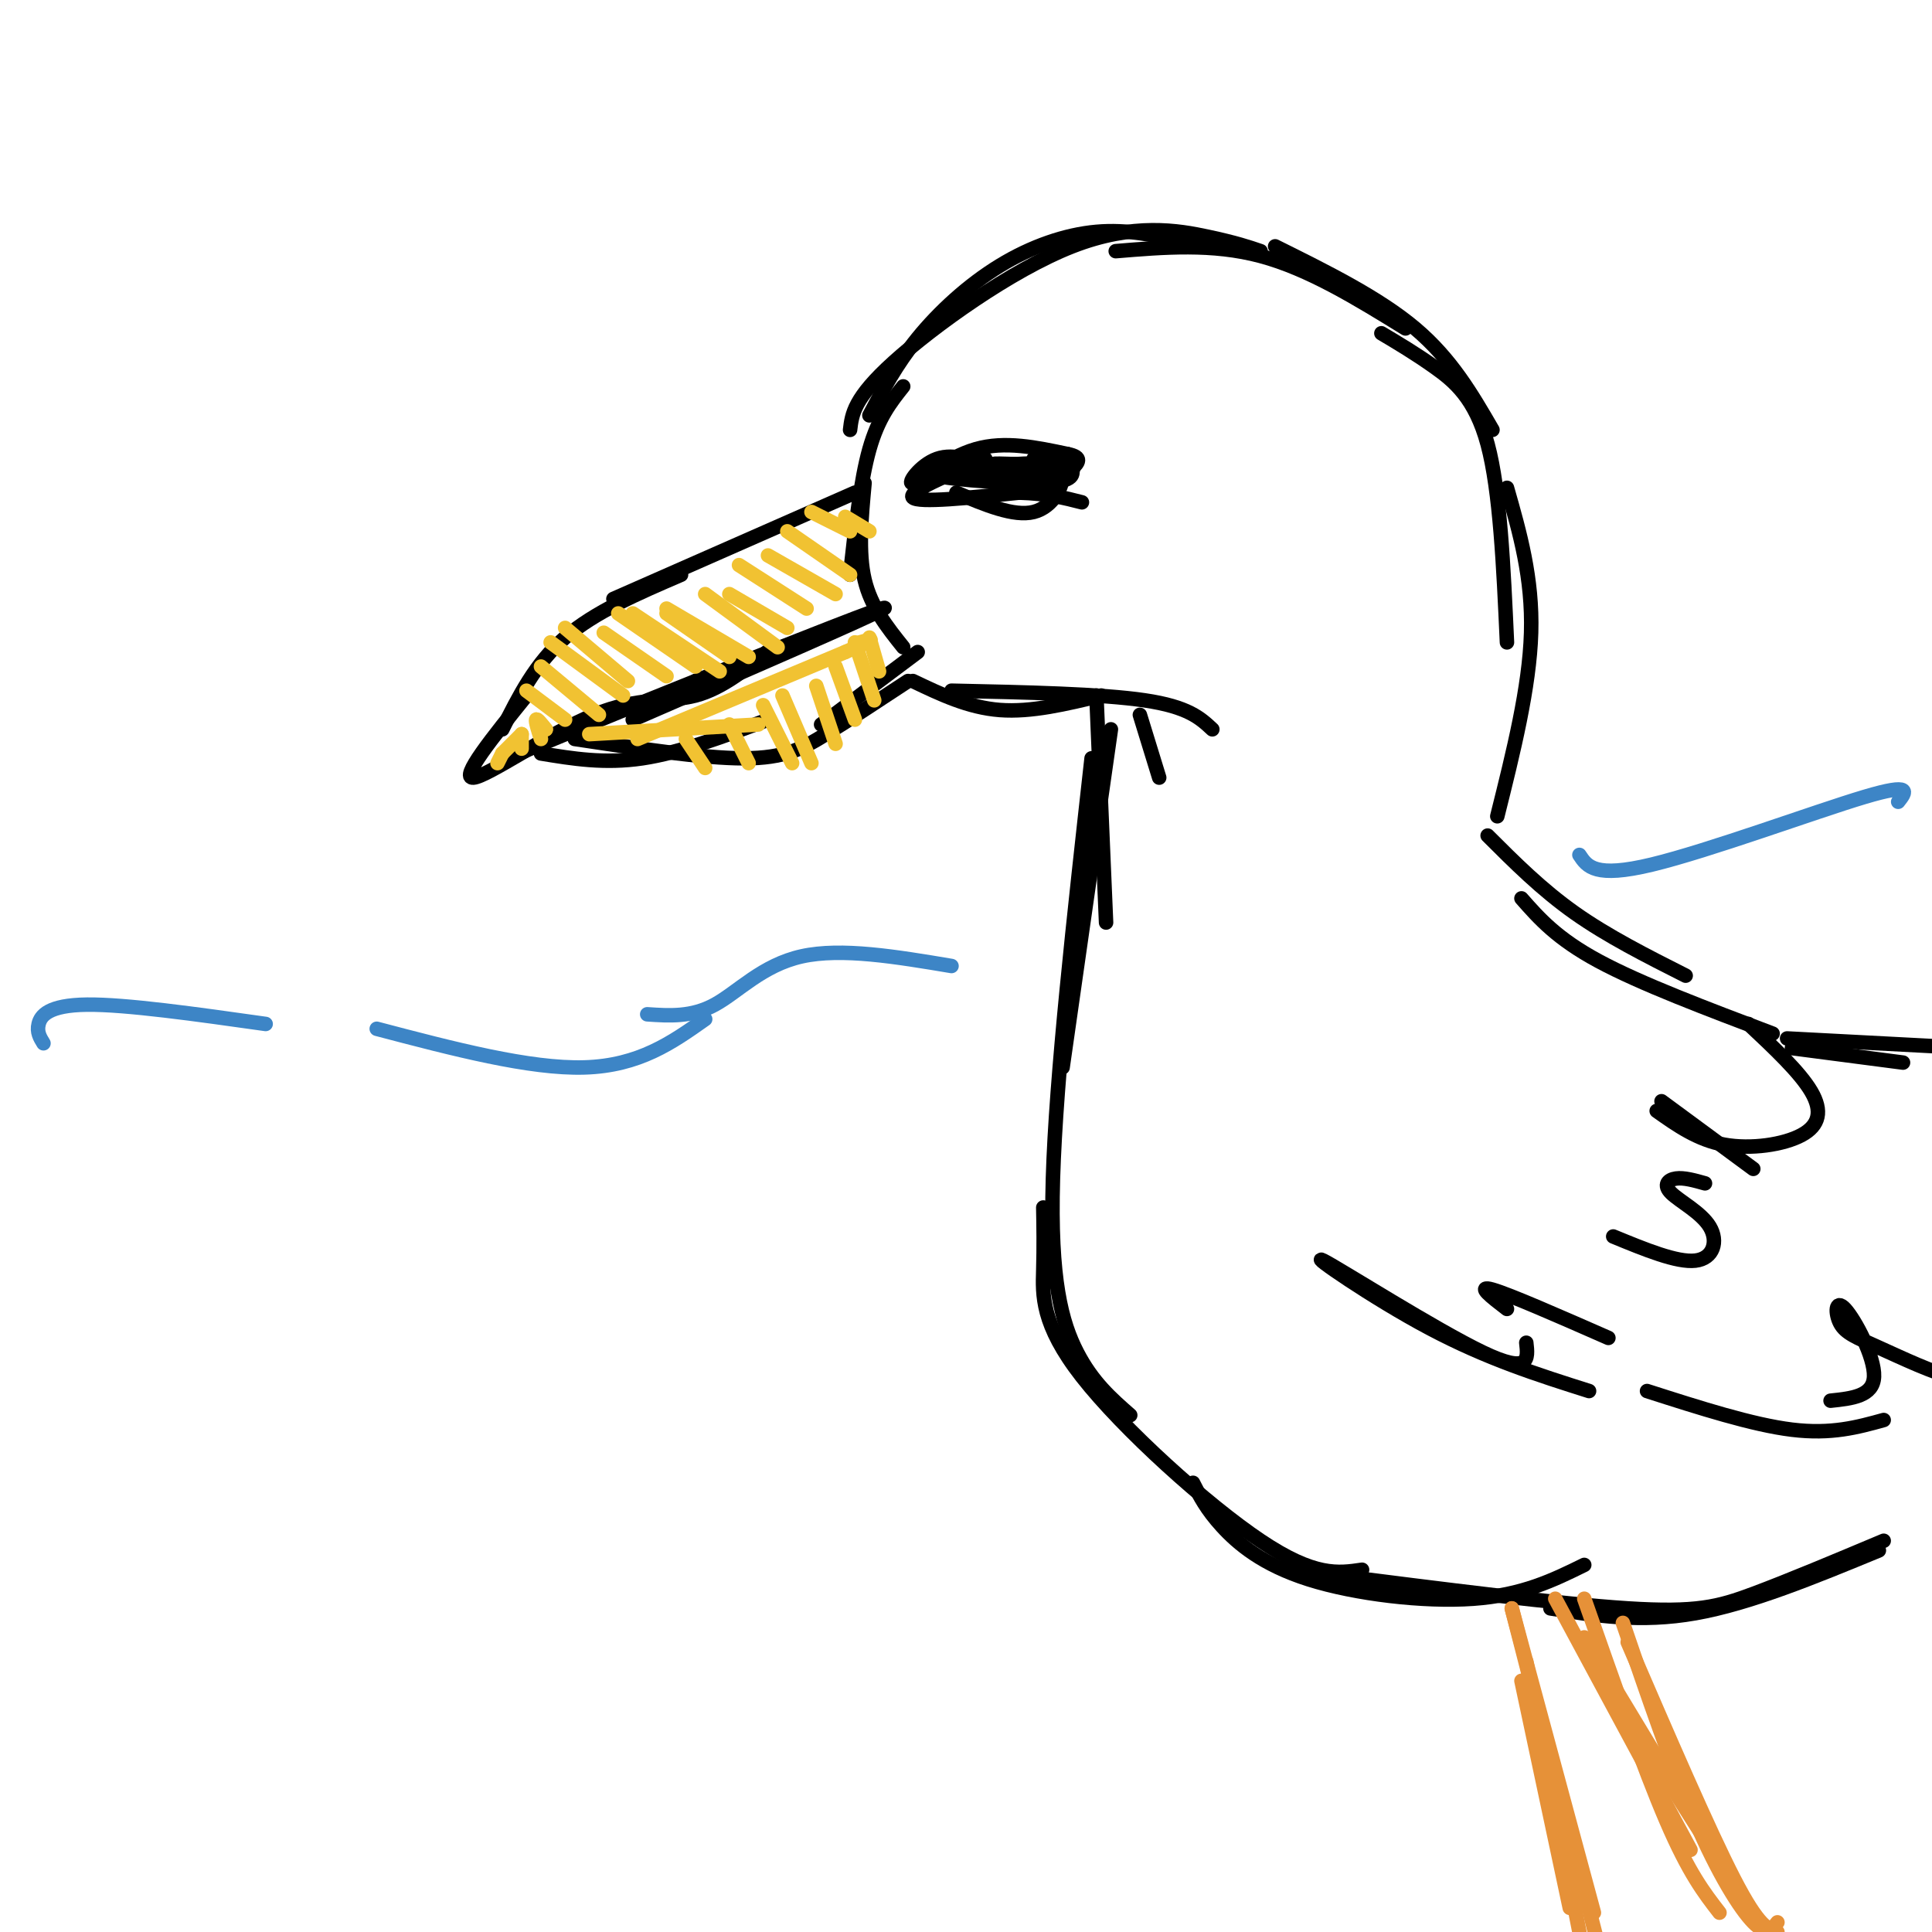 <svg viewBox='0 0 400 400' version='1.1' xmlns='http://www.w3.org/2000/svg' xmlns:xlink='http://www.w3.org/1999/xlink'><g fill='none' stroke='rgb(0,0,0)' stroke-width='3' stroke-linecap='round' stroke-linejoin='round'><path d='M245,50c-5.792,-1.286 -11.583,-2.571 -18,-2c-6.417,0.571 -13.458,3.000 -20,7c-6.542,4.000 -12.583,9.571 -17,15c-4.417,5.429 -7.208,10.714 -10,16'/><path d='M176,89c0.387,-3.280 0.774,-6.560 9,-14c8.226,-7.440 24.292,-19.042 37,-24c12.708,-4.958 22.060,-3.274 28,-2c5.940,1.274 8.470,2.137 11,3'/><path d='M231,52c10.000,-0.833 20.000,-1.667 30,1c10.000,2.667 20.000,8.833 30,15'/><path d='M264,51c10.750,5.333 21.500,10.667 29,17c7.500,6.333 11.750,13.667 16,21'/><path d='M286,69c3.511,2.089 7.022,4.178 11,7c3.978,2.822 8.422,6.378 11,16c2.578,9.622 3.289,25.311 4,41'/><path d='M312,101c2.667,9.333 5.333,18.667 5,30c-0.333,11.333 -3.667,24.667 -7,38'/><path d='M187,80c-2.583,3.250 -5.167,6.500 -7,13c-1.833,6.500 -2.917,16.250 -4,26'/><path d='M179,100c-0.667,7.167 -1.333,14.333 0,20c1.333,5.667 4.667,9.833 8,14'/><path d='M189,141c5.750,2.750 11.500,5.500 18,6c6.500,0.500 13.750,-1.250 21,-3'/><path d='M197,143c15.500,0.333 31.000,0.667 40,2c9.000,1.333 11.500,3.667 14,6'/><path d='M236,148c0.000,0.000 4.000,13.000 4,13'/><path d='M227,144c0.000,0.000 2.000,47.000 2,47'/><path d='M230,151c0.000,0.000 -10.000,70.000 -10,70'/><path d='M226,157c-3.689,33.022 -7.378,66.044 -8,87c-0.622,20.956 1.822,29.844 5,36c3.178,6.156 7.089,9.578 11,13'/><path d='M216,250c0.071,3.982 0.143,7.964 0,13c-0.143,5.036 -0.500,11.125 8,22c8.500,10.875 25.857,26.536 37,34c11.143,7.464 16.071,6.732 21,6'/><path d='M247,307c1.375,2.720 2.750,5.440 6,9c3.250,3.560 8.375,7.958 18,11c9.625,3.042 23.750,4.726 34,4c10.250,-0.726 16.625,-3.863 23,-7'/><path d='M308,173c5.583,5.583 11.167,11.167 18,16c6.833,4.833 14.917,8.917 23,13'/><path d='M315,186c3.667,4.167 7.333,8.333 16,13c8.667,4.667 22.333,9.833 36,15'/><path d='M362,212c5.327,5.000 10.655,10.000 13,14c2.345,4.000 1.708,7.000 -2,9c-3.708,2.000 -10.488,3.000 -16,2c-5.512,-1.000 -9.756,-4.000 -14,-7'/><path d='M344,228c0.000,0.000 19.000,14.000 19,14'/><path d='M353,245c-2.183,-0.614 -4.367,-1.228 -6,-1c-1.633,0.228 -2.716,1.298 -1,3c1.716,1.702 6.231,4.035 8,7c1.769,2.965 0.791,6.561 -3,7c-3.791,0.439 -10.396,-2.281 -17,-5'/><path d='M333,277c-10.250,-4.500 -20.500,-9.000 -24,-10c-3.500,-1.000 -0.250,1.500 3,4'/><path d='M316,278c0.387,3.333 0.774,6.667 -9,2c-9.774,-4.667 -29.708,-17.333 -33,-19c-3.292,-1.667 10.060,7.667 22,14c11.940,6.333 22.470,9.667 33,13'/><path d='M341,288c10.917,3.500 21.833,7.000 30,8c8.167,1.000 13.583,-0.500 19,-2'/><path d='M379,290c4.419,-0.463 8.838,-0.926 9,-5c0.162,-4.074 -3.935,-11.760 -6,-14c-2.065,-2.240 -2.100,0.967 -1,3c1.100,2.033 3.335,2.894 8,5c4.665,2.106 11.762,5.459 15,6c3.238,0.541 2.619,-1.729 2,-4'/><path d='M402,275c5.333,1.083 10.667,2.167 13,2c2.333,-0.167 1.667,-1.583 1,-3'/><path d='M371,217c0.000,0.000 23.000,3.000 23,3'/><path d='M370,215c0.000,0.000 38.000,2.000 38,2'/><path d='M275,326c23.889,3.044 47.778,6.089 62,7c14.222,0.911 18.778,-0.311 26,-3c7.222,-2.689 17.111,-6.844 27,-11'/><path d='M321,333c9.333,1.500 18.667,3.000 30,1c11.333,-2.000 24.667,-7.500 38,-13'/><path d='M177,102c0.000,0.000 -50.000,22.000 -50,22'/><path d='M141,119c-8.917,3.833 -17.833,7.667 -24,13c-6.167,5.333 -9.583,12.167 -13,19'/><path d='M109,144c-6.946,8.595 -13.893,17.190 -11,17c2.893,-0.190 15.625,-9.167 25,-13c9.375,-3.833 15.393,-2.524 21,-4c5.607,-1.476 10.804,-5.738 16,-10'/><path d='M131,149c24.917,-10.833 49.833,-21.667 52,-23c2.167,-1.333 -18.417,6.833 -39,15'/><path d='M144,141c-13.000,5.167 -26.000,10.583 -39,16'/><path d='M112,156c6.583,1.083 13.167,2.167 21,1c7.833,-1.167 16.917,-4.583 26,-8'/><path d='M119,153c13.267,2.000 26.533,4.000 35,4c8.467,0.000 12.133,-2.000 17,-5c4.867,-3.000 10.933,-7.000 17,-11'/><path d='M170,150c0.000,0.000 20.000,-15.000 20,-15'/><path d='M206,97c-4.232,-1.625 -8.464,-3.250 -12,-2c-3.536,1.250 -6.375,5.375 -5,5c1.375,-0.375 6.964,-5.250 13,-7c6.036,-1.750 12.518,-0.375 19,1'/><path d='M221,94c3.333,0.667 2.167,1.833 1,3'/><path d='M222,97c0.179,1.429 0.357,2.857 -7,3c-7.357,0.143 -22.250,-1.000 -22,-2c0.250,-1.000 15.643,-1.857 19,-2c3.357,-0.143 -5.321,0.429 -14,1'/><path d='M198,97c4.250,0.226 21.875,0.292 24,0c2.125,-0.292 -11.250,-0.940 -15,-1c-3.750,-0.060 2.125,0.470 8,1'/><path d='M204,95c-8.083,3.417 -16.167,6.833 -15,8c1.167,1.167 11.583,0.083 22,-1'/><path d='M211,102c5.833,0.167 9.417,1.083 13,2'/><path d='M198,102c5.956,2.511 11.911,5.022 16,4c4.089,-1.022 6.311,-5.578 6,-8c-0.311,-2.422 -3.156,-2.711 -6,-3'/></g>
<g fill='none' stroke='rgb(241,194,50)' stroke-width='3' stroke-linecap='round' stroke-linejoin='round'><path d='M109,143c0.000,0.000 8.000,6.000 8,6'/><path d='M112,138c0.000,0.000 12.000,10.000 12,10'/><path d='M114,133c0.000,0.000 15.000,11.000 15,11'/><path d='M117,130c0.000,0.000 13.000,11.000 13,11'/><path d='M125,131c0.000,0.000 13.000,9.000 13,9'/><path d='M128,127c0.000,0.000 16.000,11.000 16,11'/><path d='M131,127c0.000,0.000 18.000,12.000 18,12'/><path d='M138,127c0.000,0.000 13.000,9.000 13,9'/><path d='M138,126c0.000,0.000 17.000,10.000 17,10'/><path d='M146,123c0.000,0.000 15.000,11.000 15,11'/><path d='M151,123c0.000,0.000 12.000,7.000 12,7'/><path d='M153,117c0.000,0.000 14.000,9.000 14,9'/><path d='M159,115c0.000,0.000 14.000,8.000 14,8'/><path d='M163,110c0.000,0.000 13.000,9.000 13,9'/><path d='M168,106c0.000,0.000 8.000,4.000 8,4'/><path d='M175,107c0.000,0.000 5.000,3.000 5,3'/><path d='M113,151c0.000,0.000 -1.000,-1.000 -1,-1'/><path d='M113,151c-0.917,-1.167 -1.833,-2.333 -2,-2c-0.167,0.333 0.417,2.167 1,4'/><path d='M108,152c0.000,0.000 0.000,3.000 0,3'/><path d='M108,152c0.000,0.000 -4.000,4.000 -4,4'/><path d='M104,156c0.000,0.000 -1.000,2.000 -1,2'/><path d='M122,152c0.000,0.000 35.000,-2.000 35,-2'/><path d='M132,153c0.000,0.000 43.000,-18.000 43,-18'/><path d='M175,135c7.667,-3.333 5.333,-2.667 3,-2'/><path d='M180,132c0.000,0.000 2.000,7.000 2,7'/><path d='M177,133c0.000,0.000 4.000,12.000 4,12'/><path d='M173,138c0.000,0.000 4.000,11.000 4,11'/><path d='M169,142c0.000,0.000 4.000,12.000 4,12'/><path d='M162,144c0.000,0.000 6.000,14.000 6,14'/><path d='M158,146c0.000,0.000 6.000,12.000 6,12'/><path d='M151,150c0.000,0.000 4.000,8.000 4,8'/><path d='M142,153c0.000,0.000 4.000,6.000 4,6'/></g>
<g fill='none' stroke='rgb(61,133,198)' stroke-width='3' stroke-linecap='round' stroke-linejoin='round'><path d='M9,216c-0.711,-1.156 -1.422,-2.311 -1,-4c0.422,-1.689 1.978,-3.911 10,-4c8.022,-0.089 22.511,1.956 37,4'/><path d='M78,213c15.833,4.167 31.667,8.333 43,8c11.333,-0.333 18.167,-5.167 25,-10'/><path d='M134,210c4.600,0.311 9.200,0.622 14,-2c4.800,-2.622 9.800,-8.178 18,-10c8.200,-1.822 19.600,0.089 31,2'/><path d='M327,177c1.600,2.422 3.200,4.844 15,2c11.800,-2.844 33.800,-10.956 44,-14c10.200,-3.044 8.600,-1.022 7,1'/></g>
<g fill='none' stroke='rgb(230,145,56)' stroke-width='3' stroke-linecap='round' stroke-linejoin='round'><path d='M322,331c0.000,0.000 28.000,52.000 28,52'/><path d='M328,331c6.167,17.583 12.333,35.167 17,46c4.667,10.833 7.833,14.917 11,19'/><path d='M337,340c8.417,19.500 16.833,39.000 22,49c5.167,10.000 7.083,10.500 9,11'/><path d='M336,336c5.111,14.978 10.222,29.956 15,41c4.778,11.044 9.222,18.156 12,21c2.778,2.844 3.889,1.422 5,0'/><path d='M328,339c0.000,0.000 32.000,53.000 32,53'/><path d='M329,343c0.000,0.000 33.000,52.000 33,52'/><path d='M313,333c0.000,0.000 17.000,63.000 17,63'/><path d='M313,333c0.000,0.000 19.000,74.000 19,74'/><path d='M315,348c0.000,0.000 10.000,47.000 10,47'/><path d='M316,344c0.000,0.000 11.000,56.000 11,56'/></g>
</svg>